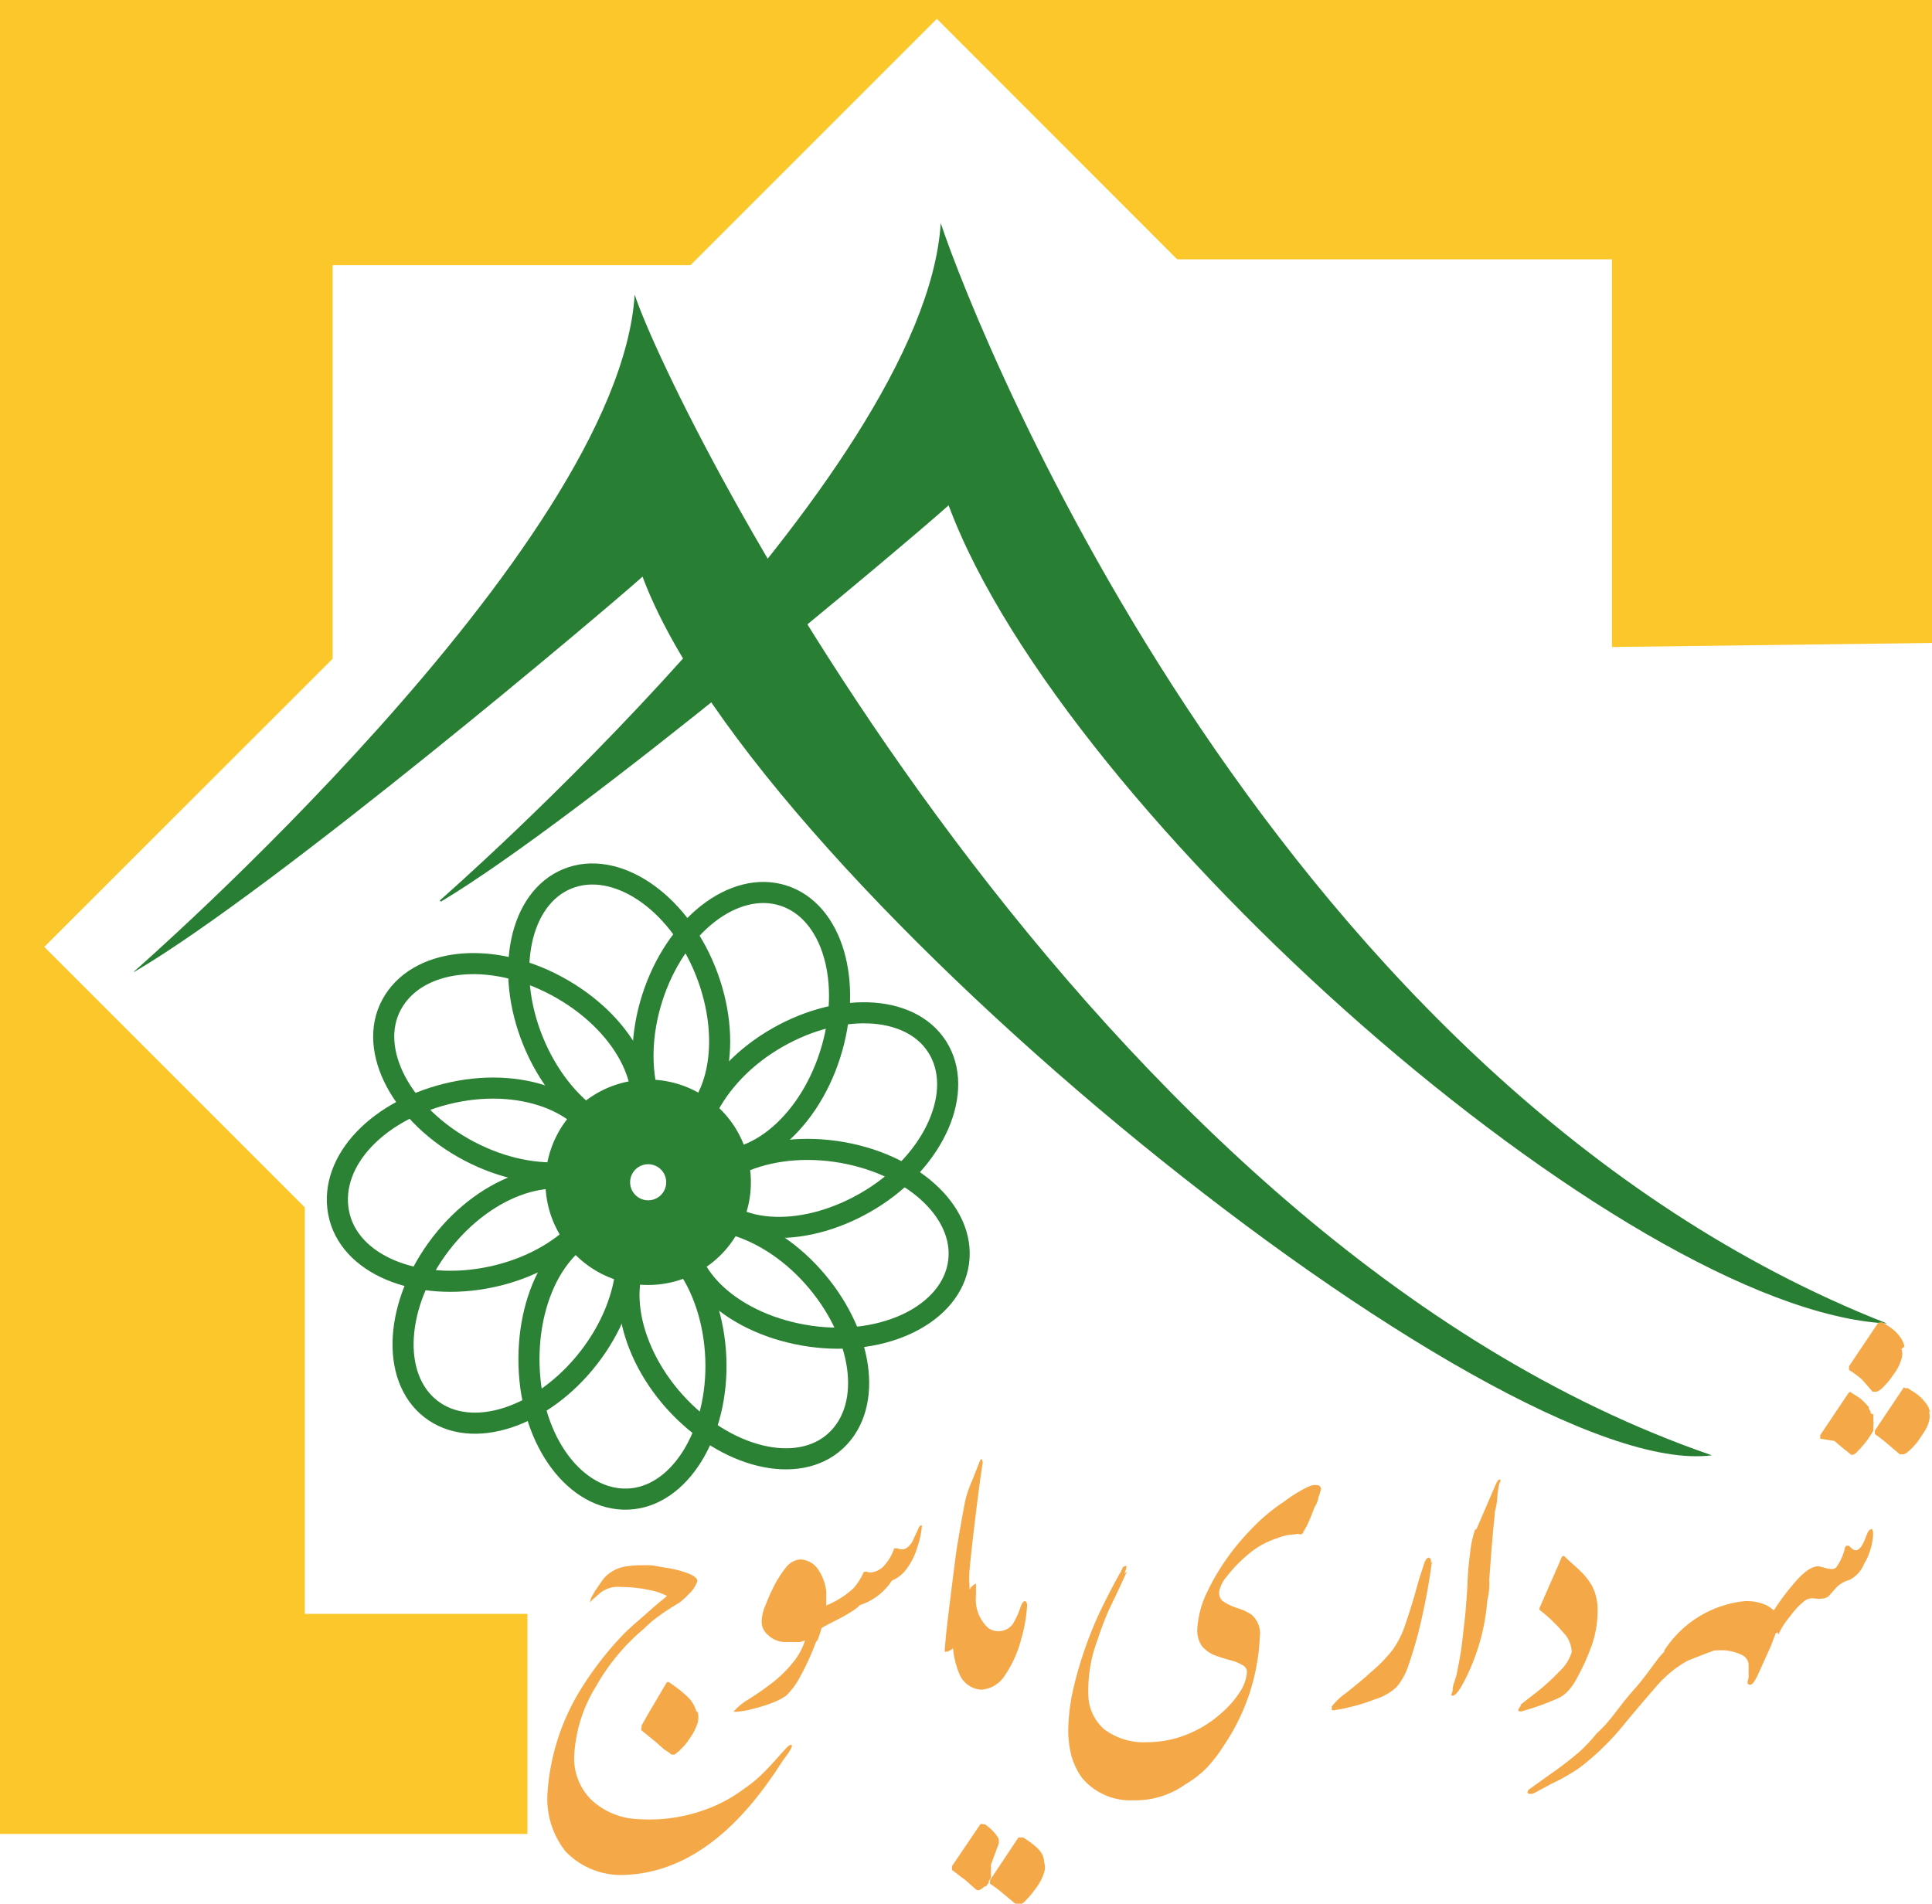<svg xmlns="http://www.w3.org/2000/svg" xmlns:xlink="http://www.w3.org/1999/xlink" width="120" height="118.26" viewBox="0 0 120 118.26"><defs><clipPath id="a"><rect width="120" height="118.51" fill="none"/></clipPath></defs><path d="M0,0V113.92H32.76V100.25H18.93V75L2.75,58.82l17.91-17.9V16.47H42.89l15.3-15.3L73.12,16.11h27V40.19L120,39.94V0Z" fill="#fbc72a"/><g clip-path="url(#a)"><path d="M8.31,60.36S38.43,34.07,39.42,18.3c2.47,7.41,28.14,58.76,66.91,72.1C93,92.15,47.07,55.08,39.91,35.82c-2.23,2-22.79,19.39-31.55,24.54" fill="#287f34"/><path d="M27.32,55.93S57.45,29.64,58.43,13.86c2.47,7.4,21,53.51,58.77,68.35-16.3-.82-51.11-31.54-58.28-50.82-2.21,2-22.78,19.38-31.54,24.62" fill="#287f34"/><path d="M36.65,99.51a1.47,1.47,0,0,1,.08-.28l.23-.4.27-.4.24-.34a2.25,2.25,0,0,1,1.31-.77,6.07,6.07,0,0,1,1.2-.09,3.54,3.54,0,0,1,1.07.11,8.06,8.06,0,0,1,1.19.23c.73.21,1.1.42,1.07.66a1.87,1.87,0,0,1-.53.79,4.2,4.2,0,0,1-.58.53c-.4.24-.8.49-1.19.77s-.67.51-1,.84a13,13,0,0,0-3,3.61A9,9,0,0,0,35.67,109a3.61,3.61,0,0,0,1.06,2.8A4.5,4.5,0,0,0,39.64,113a10.18,10.18,0,0,0,4.17-.59,8.93,8.93,0,0,0,2.34-1.25,8.45,8.45,0,0,0,1.31-1.08c.39-.39.74-.79,1.09-1.18s.47-.52.59-.51,0,.28-.33.72-.53.81-.86,1.26q-4.14,6-9.31,6.1a4.77,4.77,0,0,1-3.5-1.45A5.26,5.26,0,0,1,34,111.48a14,14,0,0,1,1.93-6.31,20.49,20.49,0,0,1,2.89-3.75c.18-.17.47-.45.91-.82l1-.88.7-.58a3.57,3.57,0,0,0-1-.35,8.38,8.38,0,0,0-1.87-.21,1.74,1.74,0,0,0-1.3.39l-.46.4c-.12.14-.17.18-.21.12m6.75,6.87a1.38,1.38,0,0,1,0,.64,3.41,3.41,0,0,1-.33.73l-.28.42a4,4,0,0,1-.26.32l-.27.28-.3.24h-.1a.21.21,0,0,1-.21-.1l-.35-.23-.47-.42-.92-.75a.19.19,0,0,1,0-.18v-.12c.23-.42.48-.86.76-1.32l.73-1.24.09-.14h.12l.49.35a5.83,5.83,0,0,1,.55.46,2,2,0,0,1,.66,1" fill="#f5a847"/><path d="M50.68,102a15.85,15.85,0,0,1-1.08,2.33,4.45,4.45,0,0,1-.77,1,3.82,3.82,0,0,1-.9.46,10.46,10.46,0,0,1-1.24.38,4.66,4.66,0,0,1-1,.16h-.13a3.48,3.48,0,0,1,.9-.75,18.82,18.82,0,0,0,1.65-1.16,7.42,7.42,0,0,0,1.15-1.16A4,4,0,0,0,50,101.9l-.3.1h-1a1.58,1.58,0,0,1-1-.44,1.09,1.09,0,0,1-.39-.94,3.07,3.07,0,0,1,.14-.67c.16-.4.32-.81.51-1.19a6.63,6.63,0,0,1,.84-1.37,1.28,1.28,0,0,1,.86-.52,1.38,1.38,0,0,1,1.12.57,3,3,0,0,1,.54,1.42v.83a1.63,1.63,0,0,1-.1.7,3.1,3.1,0,0,0-.18.7,7.3,7.3,0,0,1-.26.79" fill="#f5a847"/><path d="M50.83,99.9A5.64,5.64,0,0,0,53,98.67a3.83,3.83,0,0,0,.61-.93.1.1,0,0,1,.11-.1.17.17,0,0,1,.14,0,.61.61,0,0,0,.42,0,1.24,1.24,0,0,0,.7-.46,2.9,2.9,0,0,0,.56-1h.21a.62.62,0,0,0,.53,0,1.27,1.27,0,0,0,.49-.65c.17-.33.26-.56.31-.66s.11-.12.16-.12,0,.1,0,.26a6.06,6.06,0,0,1-.26,1.1,4.28,4.28,0,0,1-.65,1.32,2.14,2.14,0,0,1-.93.75,3.8,3.8,0,0,1-.86.93,3.65,3.65,0,0,1-1.12.59,2.88,2.88,0,0,1-.56.43c-.23.14-.46.28-.7.4l-.74.38-.64.35a2.73,2.73,0,0,1-.15-.7,2,2,0,0,1,.22-.66" fill="#f5a847"/><path d="M60.13,99.9a5,5,0,0,1-.54,1.94c-.26.51-.58.77-.91.77,0-.28.08-1.15.26-2.62s.32-2.55.4-3.18.2-1.31.32-2,.23-1.3.33-1.75a7.89,7.89,0,0,1,.4-1.11c.14-.36.3-.75.44-1.12s.18-.12.21,0c-.19,1.25-.35,2.53-.51,3.86s-.26,2.28-.31,2.85a6.08,6.08,0,0,0,0,1v1.3" fill="#f5a847"/><path d="M61.55,115.83h0v.49h0v.14h0v.19h0l-.14.2h0v.1l-.17.23h-.09l-.11.1h0l-.21.13h0a.43.43,0,0,1-.16,0L60.2,117a2.89,2.89,0,0,0-.47-.38l-.16-.13-.44-.33h0v-.24l1.76-2.6h0a.17.17,0,0,1,.17,0h.12l.14.11h0l.2.16.17.17.14.16.09.12a1,1,0,0,1,.12.23v.23h0m-2.82-13.22a10.34,10.34,0,0,1,.35-1.24,7.19,7.19,0,0,1,.39-.9,3.17,3.17,0,0,1,.36-.54.76.76,0,0,1,.3-.23v.74a2.41,2.41,0,0,0,.74,2,1.08,1.08,0,0,0,.89.19,1.05,1.05,0,0,0,.69-.47,5.18,5.18,0,0,0,.4-.86c.1-.33.21-.51.31-.51s.16.12.14.35a9.37,9.37,0,0,1-.36,2,7.19,7.19,0,0,1-1,2.24,1.89,1.89,0,0,1-1.47.91,1.57,1.57,0,0,1-1.38-1,5.41,5.41,0,0,1-.39-2.52Zm5.63,14.39a1,1,0,0,1,0,.65,3,3,0,0,1-.32.7c-.12.19-.26.37-.39.54a4.81,4.81,0,0,1-.42.48,1,1,0,0,1-.24.21.61.61,0,0,1-.19,0,.29.29,0,0,1-.13,0h-.1l-.76-.63a6.68,6.68,0,0,0-.8-.6.13.13,0,0,1,0-.12.24.24,0,0,1,0-.12l1.75-2.63a.22.22,0,0,1,.16,0,.43.43,0,0,1,.16,0l.43.29a4.62,4.62,0,0,1,.41.34,1.7,1.7,0,0,1,.33.42,1.12,1.12,0,0,1,.11.47" fill="#f5a847"/><path d="M70,97.6c-.31.7-.65,1.42-1,2.14a16.76,16.76,0,0,0-.81,2.07,8.9,8.9,0,0,0-.59,3.5,2.87,2.87,0,0,0,1,2.12,4.09,4.09,0,0,0,2.68.79,6.58,6.58,0,0,0,2.79-.63,6.94,6.94,0,0,0,1.75-1.14,5.92,5.92,0,0,0,1.21-1.38,2.51,2.51,0,0,0,.42-1.21.47.47,0,0,0-.21-.39,3.36,3.36,0,0,0-.54-.26l-.67-.19-.54-.18a2.09,2.09,0,0,1-.83-.58,1.71,1.71,0,0,1-.29-1.12A6,6,0,0,1,75,98.85a14.23,14.23,0,0,1,1.75-2.77,17.18,17.18,0,0,1,1.65-1.76c.44-.38.87-.73,1.3-1A9.1,9.1,0,0,1,81,92.48a4.1,4.1,0,0,1,.48-.21,1,1,0,0,1,.42,0,.25.25,0,0,1,.15.23,4,4,0,0,1-.15.49,1.59,1.59,0,0,1-.23.6c-.09.19-.16.42-.25.63l-.24.54-.23.41c0,.08-.11.14-.14.14h-.11a.22.22,0,0,0-.22,0,3.32,3.32,0,0,0-1.21.26,5.17,5.17,0,0,0-1.76,1,8.69,8.69,0,0,0-1.33,1.38,2,2,0,0,0-.45.9.67.67,0,0,0,.22.61,3.6,3.6,0,0,0,.93.44,3.21,3.21,0,0,1,.84.39,1.51,1.51,0,0,1,.53,1.36A13,13,0,0,1,76,108.45,8.87,8.87,0,0,1,75,109.76a6.12,6.12,0,0,1-1.36,1.07,5.34,5.34,0,0,1-3.25,1,3.92,3.92,0,0,1-3.19-1.4,4.38,4.38,0,0,1-.68-1.47,6.63,6.63,0,0,1-.17-1.47,12.27,12.27,0,0,1,.31-2.56,24.51,24.51,0,0,1,1.75-5c.39-.8.79-1.57,1.2-2.29l.1-.2c0-.1.16-.17.25-.17h0v.14a3.62,3.62,0,0,1-.13.35" fill="#f5a847"/><path d="M88.94,97a39.7,39.7,0,0,1-.84,4.4c-.24.9-.42,1.49-.68,2.23a4,4,0,0,1-.68,1.17,3.42,3.42,0,0,1-1.35.76,10.56,10.56,0,0,1-1.63.5,5.79,5.79,0,0,1-.83.16.26.26,0,0,1-.21,0V106a4.07,4.07,0,0,1,.88-.83c.44-.35,1-.79,1.56-1.31a8.88,8.88,0,0,0,1.35-1.39,5.89,5.89,0,0,0,.8-1.63c.23-.68.46-1.4.67-2.17s.39-1.26.47-1.52.21-.41.3-.39.16.12.12.32" fill="#f5a847"/><path d="M91.7,95l1.19-2.76c.1-.21.17-.33.24-.33s.13,0,0,.23A5.27,5.27,0,0,0,93,93a4,4,0,0,1-.15.89c0,.21-.08.81-.12,1.3s-.09,1-.12,1.47l-.11,1.45a4.43,4.43,0,0,1-.12,1.3A13.13,13.13,0,0,1,91,104.33c-.32.63-.58,1-.77,1s0-.14,0-.4.19-.63.26-1,.16-.79.23-1.23.12-.87.17-1.34.11-.9.14-1.3.09-1,.12-1.75.09-1.32.18-2A5.85,5.85,0,0,1,91.63,95" fill="#f5a847"/><path d="M94.43,105.91l.68-.54a13.09,13.09,0,0,0,1.76-1.56,2.68,2.68,0,0,0,.75-1.18,1.8,1.8,0,0,0-.53-1.23A9.49,9.49,0,0,0,95.62,100h0v-.11l.53-1.21.72-1.64a2.07,2.07,0,0,1,.15-.34s.11-.1.18,0,.61.55.91.84a4.21,4.21,0,0,1,.79,1,3.21,3.21,0,0,1,.33,1.52,6.58,6.58,0,0,1-.35,2.11,13.65,13.65,0,0,1-.95,2.1,3.52,3.52,0,0,1-.49.72,2,2,0,0,1-.75.54,15.92,15.92,0,0,1-2.1.75.34.34,0,0,1-.28,0v-.1a.8.8,0,0,1,.15-.21" fill="#f5a847"/><path d="M106.91,100.21l.37-.15a2.7,2.7,0,0,1,.21,1,3.5,3.5,0,0,1-.21,1,5.07,5.07,0,0,1-1.32.65l-1.12.44a7.06,7.06,0,0,0-2,1.65c-.7.8-1.32,1.54-1.88,2.21a16.42,16.42,0,0,1-2.85,2.8,11.88,11.88,0,0,1-1.76,1l-.91.49c-.23.14-.42.17-.52.1s0-.12,0-.21l1.4-1a21.83,21.83,0,0,0,1.79-1.38,10.28,10.28,0,0,0,1.06-1.13,8.24,8.24,0,0,0,.93-1c.27-.33.74-1,1.41-1.75s1.19-1.54,1.56-2a9.8,9.8,0,0,1,1.22-1.19,7.53,7.53,0,0,1,1.26-.85,14.82,14.82,0,0,1,1.48-.61" fill="#f5a847"/><path d="M110,102.23,109.2,104c-.24.53-.43.74-.59.63s0-.21,0-.52l0-.69a.7.7,0,0,0-.45-.63,2.88,2.88,0,0,0-1.32-.28,4.82,4.82,0,0,0-1.31.19l-2.18-.14a6.77,6.77,0,0,1,5-3.1,3,3,0,0,1,1.19.18,1.88,1.88,0,0,1,.71.47h.08l.2.33a1.41,1.41,0,0,1,0,.41,2,2,0,0,1-.16.4Z" fill="#f5a847"/><path d="M110.41,101.4a1.67,1.67,0,0,1-.54.15.67.67,0,0,1-.47-.15,14.88,14.88,0,0,1,1.92-2.92c.74-.9,1.32-1.28,1.76-1.16s.82.25,1,0a3.27,3.27,0,0,0,.51-1.16.19.19,0,0,1,.14-.15.27.27,0,0,1,.19.08c.37.43.7.18,1-.7.11-.28.21-.4.32-.4s0,0,.1.14v.26a4.09,4.09,0,0,1-.56,1.76,1.88,1.88,0,0,1-.93,1,1.8,1.8,0,0,0-.75.42l-.44.49a.59.59,0,0,1-.4.23,1.88,1.88,0,0,1-.58,0,.81.81,0,0,0-.63.18,4.75,4.75,0,0,0-.86.93,4.52,4.52,0,0,0-.73,1.14m5.9-13.68h0v.34a2.41,2.41,0,0,1,0,.38h0v.14h0v.14l-.12.21-.19.28a.83.83,0,0,1-.13.18l-.14.18-.17.19a.81.81,0,0,1-.18.19l-.1.12h0a.49.49,0,0,1-.21.14.15.15,0,0,1-.16,0h0l-.26-.21-.13-.1-.63-.53h0l-.87-.14a.09.09,0,0,1,0-.1.17.17,0,0,1,0-.14l1.75-2.61s.1-.11.18,0h0l.28.17.28.19.12.11a2.08,2.08,0,0,1,.21.21l.19.21v.1l.11.18h0v.1m1.91-4a1,1,0,0,1,0,.64,3,3,0,0,1-.32.71c-.12.19-.26.36-.38.54a4.69,4.69,0,0,1-.42.47.82.82,0,0,1-.25.21.37.37,0,0,1-.19.09h-.23l-.65-.75a6.06,6.06,0,0,0-.81-.6.24.24,0,0,1,0-.12v-.12l1.76-2.62a.23.23,0,0,1,.16-.1h.15l.44.28a2.52,2.52,0,0,1,.74.75,1.42,1.42,0,0,1,.19.48m1.52,4a1.2,1.2,0,0,1,0,.65,2.25,2.25,0,0,1-.33.7l-.37.55a6.14,6.14,0,0,1-.42.47l-.26.23-.18.09H118l-.74-.63a8.12,8.12,0,0,0-.8-.62.09.09,0,0,1,0-.1.17.17,0,0,1,0-.14l1.75-2.61s0-.11.14,0a.22.22,0,0,1,.16,0l.44.28a2.79,2.79,0,0,1,.42.35,3.19,3.19,0,0,1,.33.4,1.72,1.72,0,0,1,.19.49" fill="#f5a847"/><path d="M37.19,74.06c2.54,2,2.26,6.58-.63,10.29s-7.27,5.14-9.8,3.17-2.24-6.55.63-10.27S34.67,72.1,37.19,74.06Z" fill="none" stroke="#2b8234" stroke-miterlimit="10" stroke-width="1.31"/><path d="M40.48,76.87c2.39-2.14,6.88-1.07,10,2.42s3.8,8,1.44,10.2-6.87,1.07-10-2.4S38.12,79,40.48,76.87Z" fill="none" stroke="#2b8234" stroke-miterlimit="10" stroke-width="1.31"/><path d="M43.81,74.12c-1.75-2.7.13-7,4.11-9.45s8.58-2.35,10.3.37-.14,7-4.12,9.45S45.57,76.83,43.81,74.12Z" fill="none" stroke="#2b8234" stroke-miterlimit="10" stroke-width="1.31"/><path d="M41.69,70.37c-3,1.21-6.81-1.35-8.58-5.7s-.83-8.87,2.13-10.08,6.82,1.34,8.57,5.7S44.66,69.14,41.69,70.37Z" fill="none" stroke="#2b8234" stroke-miterlimit="10" stroke-width="1.31"/><path d="M37.61,71.86c.68,3.13-2.49,6.48-7.1,7.46s-8.87-.77-9.48-4,2.51-6.47,7.1-7.46S36.94,68.68,37.61,71.86Z" fill="none" stroke="#2b8234" stroke-miterlimit="10" stroke-width="1.31"/><path d="M38.33,76.06c3.21-.12,5.94,3.6,6.13,8.29S42.2,93,39,93.12s-6-3.51-6.14-8.29S35.14,76.2,38.33,76.06Z" fill="none" stroke="#2b8234" stroke-miterlimit="10" stroke-width="1.31"/><path d="M42.66,76.12c.44-3.19,4.55-5.26,9.22-4.6s8.09,3.72,7.66,6.89S55,83.67,50.32,83,42.24,79.29,42.66,76.12Z" fill="none" stroke="#2b8234" stroke-miterlimit="10" stroke-width="1.31"/><path d="M43.45,71.86c-3.05-1-4.37-5.4-2.93-9.89s5.08-7.31,8.13-6.34S53,61,51.56,65.51,46.5,72.84,43.45,71.86Z" fill="none" stroke="#2b8234" stroke-miterlimit="10" stroke-width="1.31"/><path d="M39.4,70.33c-1.49,2.84-6.08,3.37-10.25,1.18s-6.37-6.28-4.82-9.12S30.39,59,34.56,61.24,40.89,67.51,39.4,70.33Z" fill="none" stroke="#2b8234" stroke-miterlimit="10" stroke-width="1.31"/><path d="M44,73.7a3.75,3.75,0,1,1,0-.52A4.51,4.51,0,0,1,44,73.7Z" fill="none" stroke="#2b8234" stroke-miterlimit="10" stroke-width="5.26"/></g></svg>